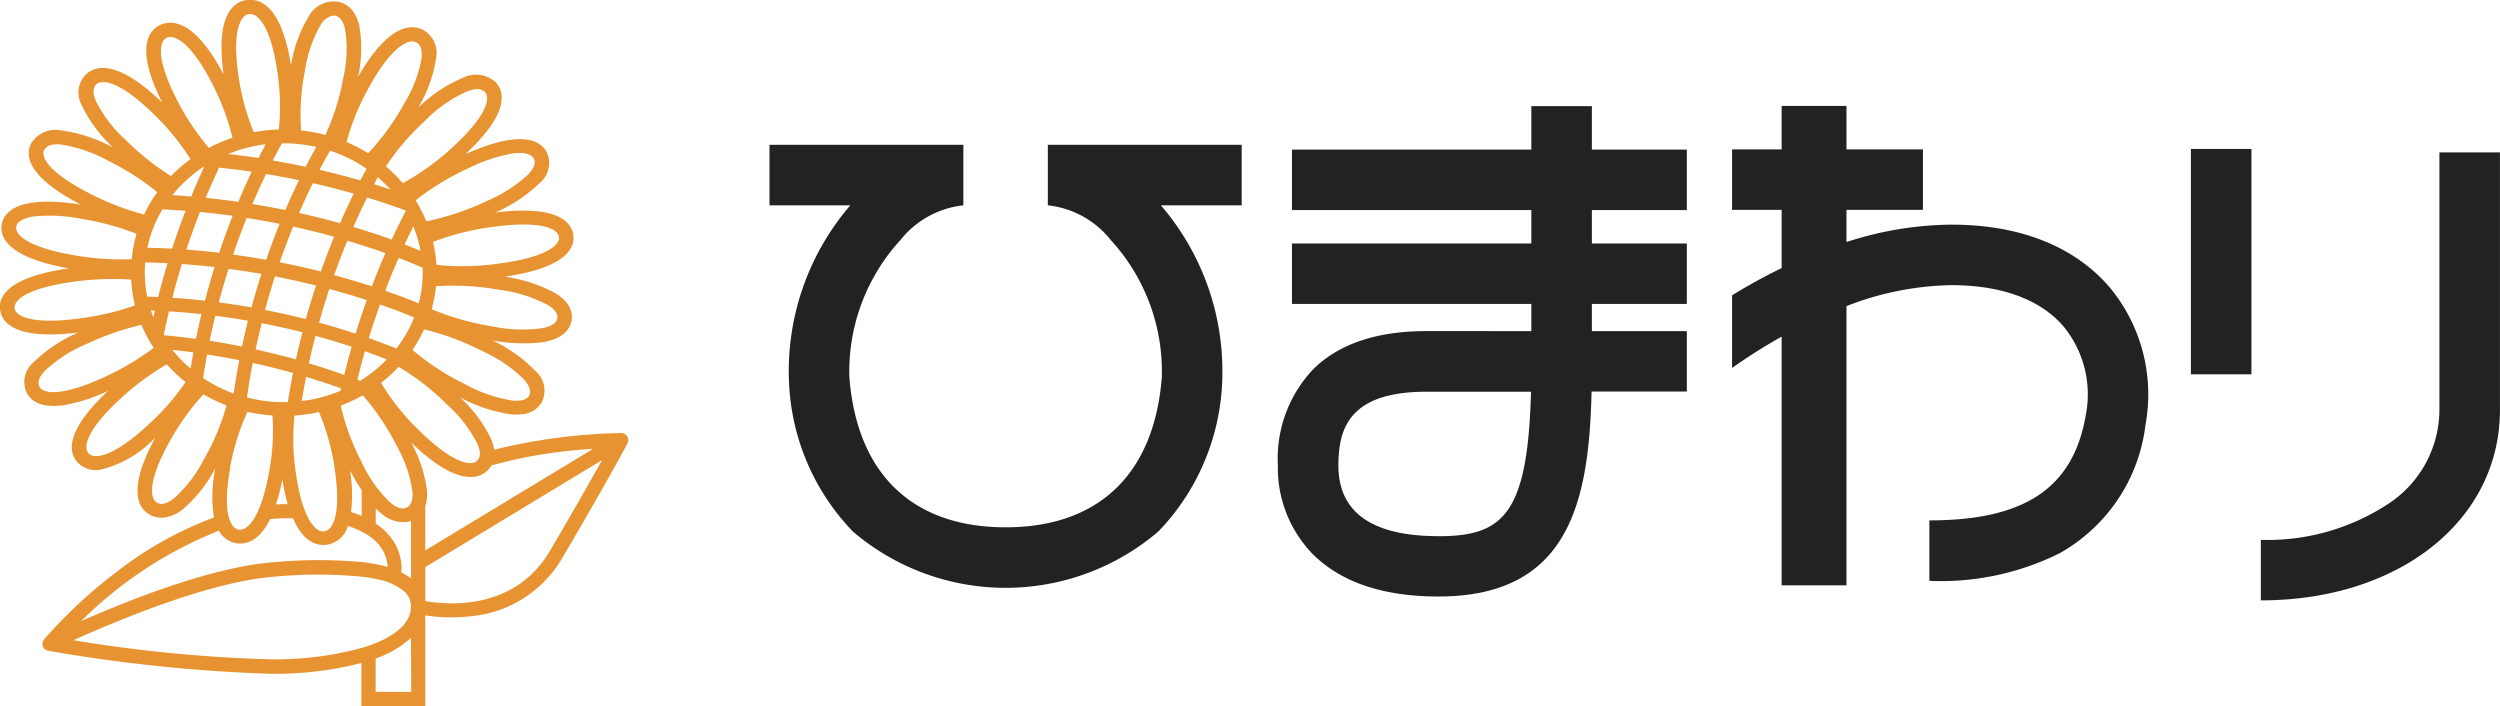 <svg xmlns="http://www.w3.org/2000/svg" width="141.574" height="40" viewBox="0 0 141.574 40">
  <g id="グループ_22734" data-name="グループ 22734" transform="translate(18965 8516)">
    <path id="パス_33954" data-name="パス 33954" d="M54.254,47.214a12.948,12.948,0,0,0,3.61,8.441,13.321,13.321,0,0,0,17.309,0,12.948,12.948,0,0,0,3.61-8.441,14.409,14.409,0,0,0-3.471-10.027h4.576V33.761H68.91v3.426a5.276,5.276,0,0,1,3.56,1.962,11.012,11.012,0,0,1,2.894,7.793c-.435,5.468-3.577,8.48-8.845,8.48s-8.411-3.011-8.846-8.48a11.011,11.011,0,0,1,2.894-7.792,5.276,5.276,0,0,1,3.56-1.962V33.762H53.148v3.426h4.576a14.406,14.406,0,0,0-3.471,10.026" transform="translate(-18974.572 -8541.561)" fill="#222"/>
    <path id="パス_33955" data-name="パス 33955" d="M104.849,42.817V39.39H99.471V37.5h5.378V34.075H99.471v-2.46H96.043v2.46H82.487V37.5H96.043v1.89H82.487v3.426H96.043v1.538H90.094c-2.8,0-4.947.724-6.393,2.15a7.344,7.344,0,0,0-2.012,5.455,7,7,0,0,0,1.953,5c1.589,1.606,3.991,2.425,7.139,2.425,7.367,0,8.532-5.308,8.673-11.608h5.395V44.355H99.471V42.817ZM90.781,55.966c-3.758,0-5.664-1.347-5.664-4,0-2.066.591-4.179,4.978-4.179h5.929c-.181,6.949-1.577,8.182-5.243,8.182" transform="translate(-18974.324 -8541.604)" fill="#222"/>
    <path id="パス_33956" data-name="パス 33956" d="M118.337,55h0Z" transform="translate(-18974.137 -8541.269)" fill="#222"/>
    <path id="パス_33957" data-name="パス 33957" d="M125.742,56.935a9.651,9.651,0,0,0,4.847-7.284,9.488,9.488,0,0,0-2.009-7.737c-1.382-1.632-4.065-3.577-9-3.577a19.629,19.629,0,0,0-5.926.985V37.5h4.33V34.076h-4.33v-2.46h-3.673v2.46h-2.806V37.5h2.806v3.3c-1.039.5-1.984,1.035-2.806,1.538v4.115a31.77,31.77,0,0,1,2.806-1.774V58.764h3.673V42.951a17.035,17.035,0,0,1,5.926-1.187c2.868,0,5.078.818,6.387,2.364a6.073,6.073,0,0,1,1.245,4.957c-.7,4.151-3.43,6-8.865,6v3.425a15.094,15.094,0,0,0,7.4-1.577" transform="translate(-18974.088 -8541.616)" fill="#222"/>
    <path id="パス_42109" data-name="パス 42109" d="M0,0H3.428V12.762H0Z" transform="translate(-18840.93 -8507.565)" fill="#222"/>
    <path id="パス_33958" data-name="パス 33958" d="M136.9,59.536c7.845,0,13.54-4.537,13.54-10.787V34.168h-3.428V48.749a6.384,6.384,0,0,1-2.767,5.234A12.452,12.452,0,0,1,136.9,56.11Z" transform="translate(-18973.869 -8541.537)" fill="#222"/>
    <path id="パス_42108" data-name="パス 42108" d="M15.553,32.915c.1.673.811,1.709,4.426,1.26l0,0a8.3,8.3,0,0,0-2.5,1.651,1.47,1.47,0,0,0-.434,1.752c.21.408.735.895,2.059.718a9.452,9.452,0,0,0,2.563-.821c-2.608,2.438-2.184,3.614-1.69,4.1a1.439,1.439,0,0,0,1.265.366,6.347,6.347,0,0,0,3.1-1.821c-1.687,3.084-.9,4.077-.274,4.394a1.363,1.363,0,0,0,.809.134,2.192,2.192,0,0,0,1.047-.485,7.92,7.92,0,0,0,1.817-2.312,7.632,7.632,0,0,0-.084,2.8,20.829,20.829,0,0,0-5.515,3.081,27.79,27.79,0,0,0-4.1,3.814.4.4,0,0,0,.239.654A90.443,90.443,0,0,0,30.8,53.5a19.616,19.616,0,0,0,5.209-.611v2.454h3.616V50.193a9.612,9.612,0,0,0,1.482.114,9.167,9.167,0,0,0,1.115-.067,6.684,6.684,0,0,0,5.151-3.282c2.508-4.256,3.686-6.474,3.7-6.5a.4.4,0,0,0-.378-.59h-.008a32.57,32.57,0,0,0-7.164.944,2.478,2.478,0,0,0-.167-.6,7.847,7.847,0,0,0-1.753-2.36,8.6,8.6,0,0,0,2.877.957,2.851,2.851,0,0,0,.634-.008,1.4,1.4,0,0,0,1.112-.687,1.468,1.468,0,0,0-.369-1.765,8.23,8.23,0,0,0-2.433-1.728,9.759,9.759,0,0,0,2.719.121q.171-.023.329-.057c1.047-.226,1.357-.764,1.434-1.174s-.023-1.018-.925-1.57a8.565,8.565,0,0,0-2.875-.929c3.615-.515,4-1.7,3.9-2.372s-.811-1.709-4.426-1.26a8.291,8.291,0,0,0,2.5-1.65,1.47,1.47,0,0,0,.434-1.751c-.312-.607-1.326-1.387-4.62.1,2.607-2.437,2.183-3.613,1.689-4.1a1.667,1.667,0,0,0-1.878-.207,8.278,8.278,0,0,0-2.479,1.663,7.61,7.61,0,0,0,1-2.733,1.5,1.5,0,0,0-.733-1.668c-.627-.316-1.931-.378-3.674,2.663a7.491,7.491,0,0,0,.067-2.9c-.237-.995-.8-1.287-1.236-1.358a1.625,1.625,0,0,0-1.652.88,7.607,7.607,0,0,0-.977,2.731c-.542-3.436-1.792-3.8-2.5-3.706s-1.794.77-1.322,4.208c-1.637-3.11-2.948-3.089-3.583-2.793s-1.459,1.261.108,4.392c-2.564-2.478-3.8-2.077-4.312-1.6a1.468,1.468,0,0,0-.223,1.787,7.862,7.862,0,0,0,1.753,2.36,8.6,8.6,0,0,0-2.877-.958,1.631,1.631,0,0,0-1.744.7c-.333.6-.4,1.835,2.8,3.493-3.606-.572-4.358.446-4.481,1.11s.213,1.863,3.8,2.5c-3.616.515-4,1.7-3.9,2.372m5.9,3.788h0c-2.351,1.089-3.446.968-3.669.531-.121-.235-.015-.535.313-.892a7.918,7.918,0,0,1,2.386-1.529,15.541,15.541,0,0,1,3.076-1.071,7.914,7.914,0,0,0,.7,1.3,15.11,15.11,0,0,1-2.8,1.659m17.061-9.44h0l.015.025c-.234.447-.507.991-.8,1.625-.615-.22-1.343-.464-2.171-.71.276-.63.539-1.189.778-1.67.85.259,1.58.51,2.18.731M36.72,25.781c.076-.143.147-.277.214-.4a7.707,7.707,0,0,1,.711.694q-.435-.146-.925-.3M31.611,38.118a8.386,8.386,0,0,1-2.083-.263q.14-1,.326-1.959c.82.18,1.583.378,2.281.566q-.161.806-.294,1.648v0c-.076,0-.153.006-.229.006m.228,5.794-.006-.017h-.075c-.2,0-.395.007-.591.018a11.409,11.409,0,0,0,.363-1.416,11.524,11.524,0,0,0,.308,1.415m-7.023-9.586q.137-.687.292-1.345.944.058,1.842.156-.166.683-.312,1.4-.885-.12-1.821-.208m1.675.974c-.056.3-.108.606-.158.915A7.586,7.586,0,0,1,25.3,35.157q.6.064,1.189.143m-1.19-3.09c.17-.661.351-1.3.539-1.912q.95.067,1.855.169-.283.912-.548,1.905-.9-.1-1.846-.162m4.284,1.3q-.178.711-.339,1.458-.878-.176-1.829-.325.15-.726.32-1.416.956.122,1.848.283M27.93,32.472q.263-.988.553-1.9.964.127,1.866.283c-.2.605-.386,1.239-.566,1.9q-.894-.157-1.853-.283m-.663,2.948v0q.944.146,1.824.323-.178.919-.318,1.888a8.061,8.061,0,0,1-1.729-.873q.1-.678.224-1.335m1.3,6.42a12.943,12.943,0,0,1,.987-3.179,9.067,9.067,0,0,0,1.416.209,12.728,12.728,0,0,1-.216,3.332c-.454,2.448-1.2,3.218-1.7,3.134s-.928-1.052-.472-3.5Zm1.447-6.712q.163-.76.346-1.484c.82.159,1.592.333,2.308.514q-.194.748-.369,1.537c-.7-.194-1.465-.387-2.285-.566m.532-2.234h0c.181-.661.373-1.3.566-1.9.823.16,1.6.334,2.325.515q-.3.906-.582,1.9c-.718-.181-1.492-.357-2.313-.516m1.675,5.982h0a9.134,9.134,0,0,0,1.385-.2,12.8,12.8,0,0,1,.9,3.274c.364,2.462-.094,3.414-.6,3.482s-1.227-.727-1.589-3.189a12.684,12.684,0,0,1-.094-3.366m.41-.822q.112-.7.245-1.371c.755.228,1.425.451,1.982.652l-.03.134a8.249,8.249,0,0,1-2.2.584m.406-2.136h0q.174-.8.373-1.556c.761.207,1.448.417,2.052.616q-.221.772-.423,1.593c-.566-.2-1.239-.427-2-.654m.575-2.308h0c.189-.661.382-1.3.583-1.9.78.209,1.489.422,2.118.626-.215.6-.428,1.232-.632,1.9-.612-.2-1.3-.413-2.071-.621m.854-2.689c.248-.7.5-1.351.749-1.95.824.244,1.547.483,2.158.7-.251.572-.511,1.2-.77,1.883-.636-.207-1.351-.422-2.136-.633m1.745,4.308h0c.489.173.9.331,1.236.464a7.834,7.834,0,0,1-1.51,1.208l-.153-.059q.2-.831.425-1.613m.225-.746,0,0c.2-.667.417-1.3.632-1.9.836.289,1.49.547,1.93.73a7.185,7.185,0,0,1-1.006,1.764c-.383-.158-.906-.362-1.553-.59m.921-2.682c.258-.674.514-1.3.763-1.859.669.255,1.133.455,1.352.555,0,.094.008.189.008.283a6.815,6.815,0,0,1-.225,1.735c-.45-.189-1.091-.437-1.9-.715m1.1-2.62h0c.175-.378.341-.717.495-1.023a6.879,6.879,0,0,1,.408,1.385c-.237-.1-.54-.222-.9-.361m-2.51-3.631h0c-.705-.2-1.477-.407-2.309-.6.247-.472.452-.838.595-1.084A8.05,8.05,0,0,1,36.3,24.9c-.1.189-.223.407-.351.654m-.378.755c-.24.488-.5,1.049-.774,1.676-.712-.2-1.487-.395-2.316-.579.274-.633.537-1.2.777-1.688.833.189,1.6.39,2.313.591m-1.107,2.441h0c-.249.607-.5,1.264-.755,1.968-.726-.182-1.5-.359-2.328-.521.252-.724.51-1.4.763-2.02.83.181,1.6.378,2.317.572M31.7,27.24h0q-.895-.183-1.863-.341c.268-.632.529-1.2.769-1.7q.97.16,1.864.347c-.241.5-.5,1.064-.77,1.694m-.325.781c-.254.629-.511,1.309-.763,2.037q-.9-.161-1.869-.294c.252-.743.512-1.437.767-2.077q.967.152,1.864.333M29.04,26.775h0q-.9-.129-1.85-.225c.262-.631.519-1.2.755-1.71q.952.095,1.851.23c-.24.506-.5,1.076-.755,1.7m-.323.793c-.256.648-.514,1.347-.765,2.094q-.9-.106-1.857-.178c.252-.761.512-1.473.769-2.132q.952.095,1.852.216m-2.345-1.092q-.528-.044-1.07-.074a7.716,7.716,0,0,1,1.816-1.638c-.238.514-.49,1.086-.747,1.711m-.321.809c-.257.666-.514,1.383-.764,2.148q-.691-.038-1.4-.054a6.982,6.982,0,0,1,.856-2.171q.661.03,1.31.077M25.03,30.251h0q-.283.919-.531,1.915-.309-.014-.621-.023a6.805,6.805,0,0,1-.138-1.362c0-.194.01-.385.026-.575q.64.013,1.264.043m-.717,2.688v0c-.029.126-.058.252-.086.378-.051-.126-.1-.255-.141-.388Zm-.427,6.51h0c-1.88,1.728-2.961,1.933-3.316,1.585s-.1-1.369,1.78-3.1a14.87,14.87,0,0,1,2.634-1.952,8.459,8.459,0,0,0,1.068,1,13.816,13.816,0,0,1-2.161,2.46m3.21,1.9h-.006A7.529,7.529,0,0,1,25.4,43.559c-.386.3-.705.39-.944.266-.45-.228-.541-1.273.687-3.467a13.545,13.545,0,0,1,1.919-2.681,8.813,8.813,0,0,0,1.309.626A13.521,13.521,0,0,1,27.1,41.344m.838,4.052V45.4a1.37,1.37,0,0,0,1.387.713c.462-.061,1.027-.383,1.518-1.374.308-.028.617-.044.928-.044h.362c.606,1.4,1.4,1.569,1.908,1.5a1.48,1.48,0,0,0,1.2-1.064,5.26,5.26,0,0,1,.786.32,3.26,3.26,0,0,1,.809.566,2.45,2.45,0,0,1,.213.24,2.068,2.068,0,0,1,.437,1.192c-.2-.058-.419-.108-.65-.153-.252-.048-.521-.09-.809-.123a27.426,27.426,0,0,0-5.034.016c-3.474.264-8.226,2.171-10.861,3.332A23.213,23.213,0,0,1,27.935,45.4M35.368,42a12.524,12.524,0,0,0,.655,1.106v1.457c-.189-.079-.386-.151-.6-.216A8.763,8.763,0,0,0,35.368,42m1.449,3V44.13c.094.094.181.175.272.25a1.864,1.864,0,0,0,1.447.529,1.334,1.334,0,0,0,.283-.069l0,3.262a3.128,3.128,0,0,0-.548-.335,2.87,2.87,0,0,0-.582-1.966,3.51,3.51,0,0,0-.868-.8m-.795,7.035a18.556,18.556,0,0,1-5.209.645A81.808,81.808,0,0,1,19.7,51.6c2.324-1.045,7.664-3.311,11.333-3.594A26.441,26.441,0,0,1,36.008,48q.438.052.809.132a3.424,3.424,0,0,1,1.612.7,1.132,1.132,0,0,1,.385.874c0,.83-.732,1.541-2,2.062l.015-.011c-.252.1-.521.2-.809.283m.795,2.487V52.633a5.728,5.728,0,0,0,2-1.166l.014,3.057Zm1.75-10.436h0c-.247.114-.566.015-.938-.3a7.491,7.491,0,0,1-1.6-2.266,13.252,13.252,0,0,1-1.19-3.21,8.946,8.946,0,0,0,1.249-.584,13.62,13.62,0,0,1,1.923,2.87,7.227,7.227,0,0,1,.89,2.6c.028.472-.083.771-.33.885m8.107,2.465,0,0c-2.036,3.455-5.927,3.032-7.051,2.832V47.459L49.637,41.4c-.6,1.073-1.576,2.8-2.962,5.153M43.38,41.7h0a27.144,27.144,0,0,1,5.743-.935l-9.5,5.751v-2.5a2.177,2.177,0,0,0,.1-.86,7.582,7.582,0,0,0-.9-2.755c1.742,1.683,2.871,2.036,3.575,1.942a1.316,1.316,0,0,0,.734-.339,1.263,1.263,0,0,0,.245-.307m-.791-1.2c.18.442.172.755-.026.944-.367.337-1.441.094-3.257-1.693a13.306,13.306,0,0,1-2.181-2.718,8.448,8.448,0,0,0,.992-.908,13.826,13.826,0,0,1,2.78,2.166,7.528,7.528,0,0,1,1.693,2.214Zm2.637-3.651,0,0c.315.367.41.67.283.9s-.447.327-.944.283a8.15,8.15,0,0,1-2.7-.936A13.961,13.961,0,0,1,38.9,35.159,8,8,0,0,0,39.558,34,14.846,14.846,0,0,1,42.9,35.248a7.873,7.873,0,0,1,2.329,1.6M46.54,32.6c.419.257.607.517.56.775s-.318.442-.8.547a8.274,8.274,0,0,1-2.876-.094,14.973,14.973,0,0,1-3.439-.973,7.694,7.694,0,0,0,.248-1.3,14.688,14.688,0,0,1,3.576.2,8.188,8.188,0,0,1,2.738.85Zm.656-3.846h0c.071.481-.765,1.164-3.355,1.51a14.623,14.623,0,0,1-3.587.08,7.66,7.66,0,0,0-.189-1.3,14.539,14.539,0,0,1,3.467-.861c2.589-.346,3.587.094,3.663.572m-5.092-3.9h0a9.034,9.034,0,0,1,2.468-.819c.7-.094,1.08.051,1.2.288s.015.535-.313.892a7.919,7.919,0,0,1-2.386,1.529,14.891,14.891,0,0,1-3.387,1.133,7.89,7.89,0,0,0-.608-1.186A14.5,14.5,0,0,1,42.1,24.859m-2.428-2.743a7.908,7.908,0,0,1,2.329-1.6,2,2,0,0,1,.425-.112.645.645,0,0,1,.566.138c.354.349.1,1.369-1.78,3.1a14.279,14.279,0,0,1-2.859,2.077,8.36,8.36,0,0,0-.957-.952,13.824,13.824,0,0,1,2.281-2.639Zm-3.2-1.895h0c1.227-2.2,2.19-2.708,2.643-2.48.244.123.344.425.3.9a7.272,7.272,0,0,1-.986,2.571,13.673,13.673,0,0,1-2.04,2.811,8.847,8.847,0,0,0-1.221-.633,13.29,13.29,0,0,1,1.307-3.165m-3.667-.858,0,0a7.267,7.267,0,0,1,.886-2.6,1.065,1.065,0,0,1,.666-.534.494.494,0,0,1,.149,0c.271.045.464.3.575.765a7.128,7.128,0,0,1-.1,2.738,13.225,13.225,0,0,1-1.016,3.252,9.084,9.084,0,0,0-1.376-.256,12.709,12.709,0,0,1,.213-3.362m-1.2,4.09,0,0a8.408,8.408,0,0,1,1.849.207c-.159.278-.366.661-.606,1.123q-.892-.188-1.861-.358c.2-.389.378-.714.519-.97Zm-1.96-7.32c.505-.067,1.227.727,1.589,3.189a12.683,12.683,0,0,1,.094,3.35,9.264,9.264,0,0,0-1.416.151,12.914,12.914,0,0,1-.867-3.21c-.363-2.457.093-3.411.6-3.481m.941,7.377q-.184.343-.4.777-.835-.126-1.718-.228a8.248,8.248,0,0,1,2.122-.549m-5.6-6.033h0a.461.461,0,0,1,.132-.038c.494-.066,1.37.566,2.416,2.6a13.479,13.479,0,0,1,1.166,3.1,8.914,8.914,0,0,0-1.335.574,13.973,13.973,0,0,1-1.822-2.748c-1.146-2.234-1.018-3.276-.559-3.488M20.97,21.062l0,0c-.18-.442-.172-.755.026-.944A.509.509,0,0,1,21.278,20c.514-.069,1.5.363,2.974,1.815a13.718,13.718,0,0,1,2.077,2.544,8.49,8.49,0,0,0-1.109.956,14.787,14.787,0,0,1-2.556-2.039,7.536,7.536,0,0,1-1.693-2.212m-2.91,2.75h0a.629.629,0,0,1,.5-.283,2.024,2.024,0,0,1,.441,0,8.15,8.15,0,0,1,2.7.936,14.518,14.518,0,0,1,2.747,1.762,8.009,8.009,0,0,0-.75,1.265,14.956,14.956,0,0,1-3.036-1.171c-2.309-1.167-2.849-2.077-2.609-2.509m-1.6,4.371c.048-.26.372-.5,1.072-.592a9.165,9.165,0,0,1,2.609.142,15.11,15.11,0,0,1,3.138.85A7.606,7.606,0,0,0,23,30.026a15.29,15.29,0,0,1-3.235-.223c-2.579-.432-3.389-1.143-3.3-1.621m-.094,4.626c-.071-.481.765-1.164,3.355-1.51a15.88,15.88,0,0,1,3.246-.118,7.619,7.619,0,0,0,.216,1.459,15.179,15.179,0,0,1-3.158.742c-2.589.346-3.587-.094-3.663-.572Z" transform="translate(-18980.541 -8531.345)" fill="#e89331"/>
  </g>
</svg>
